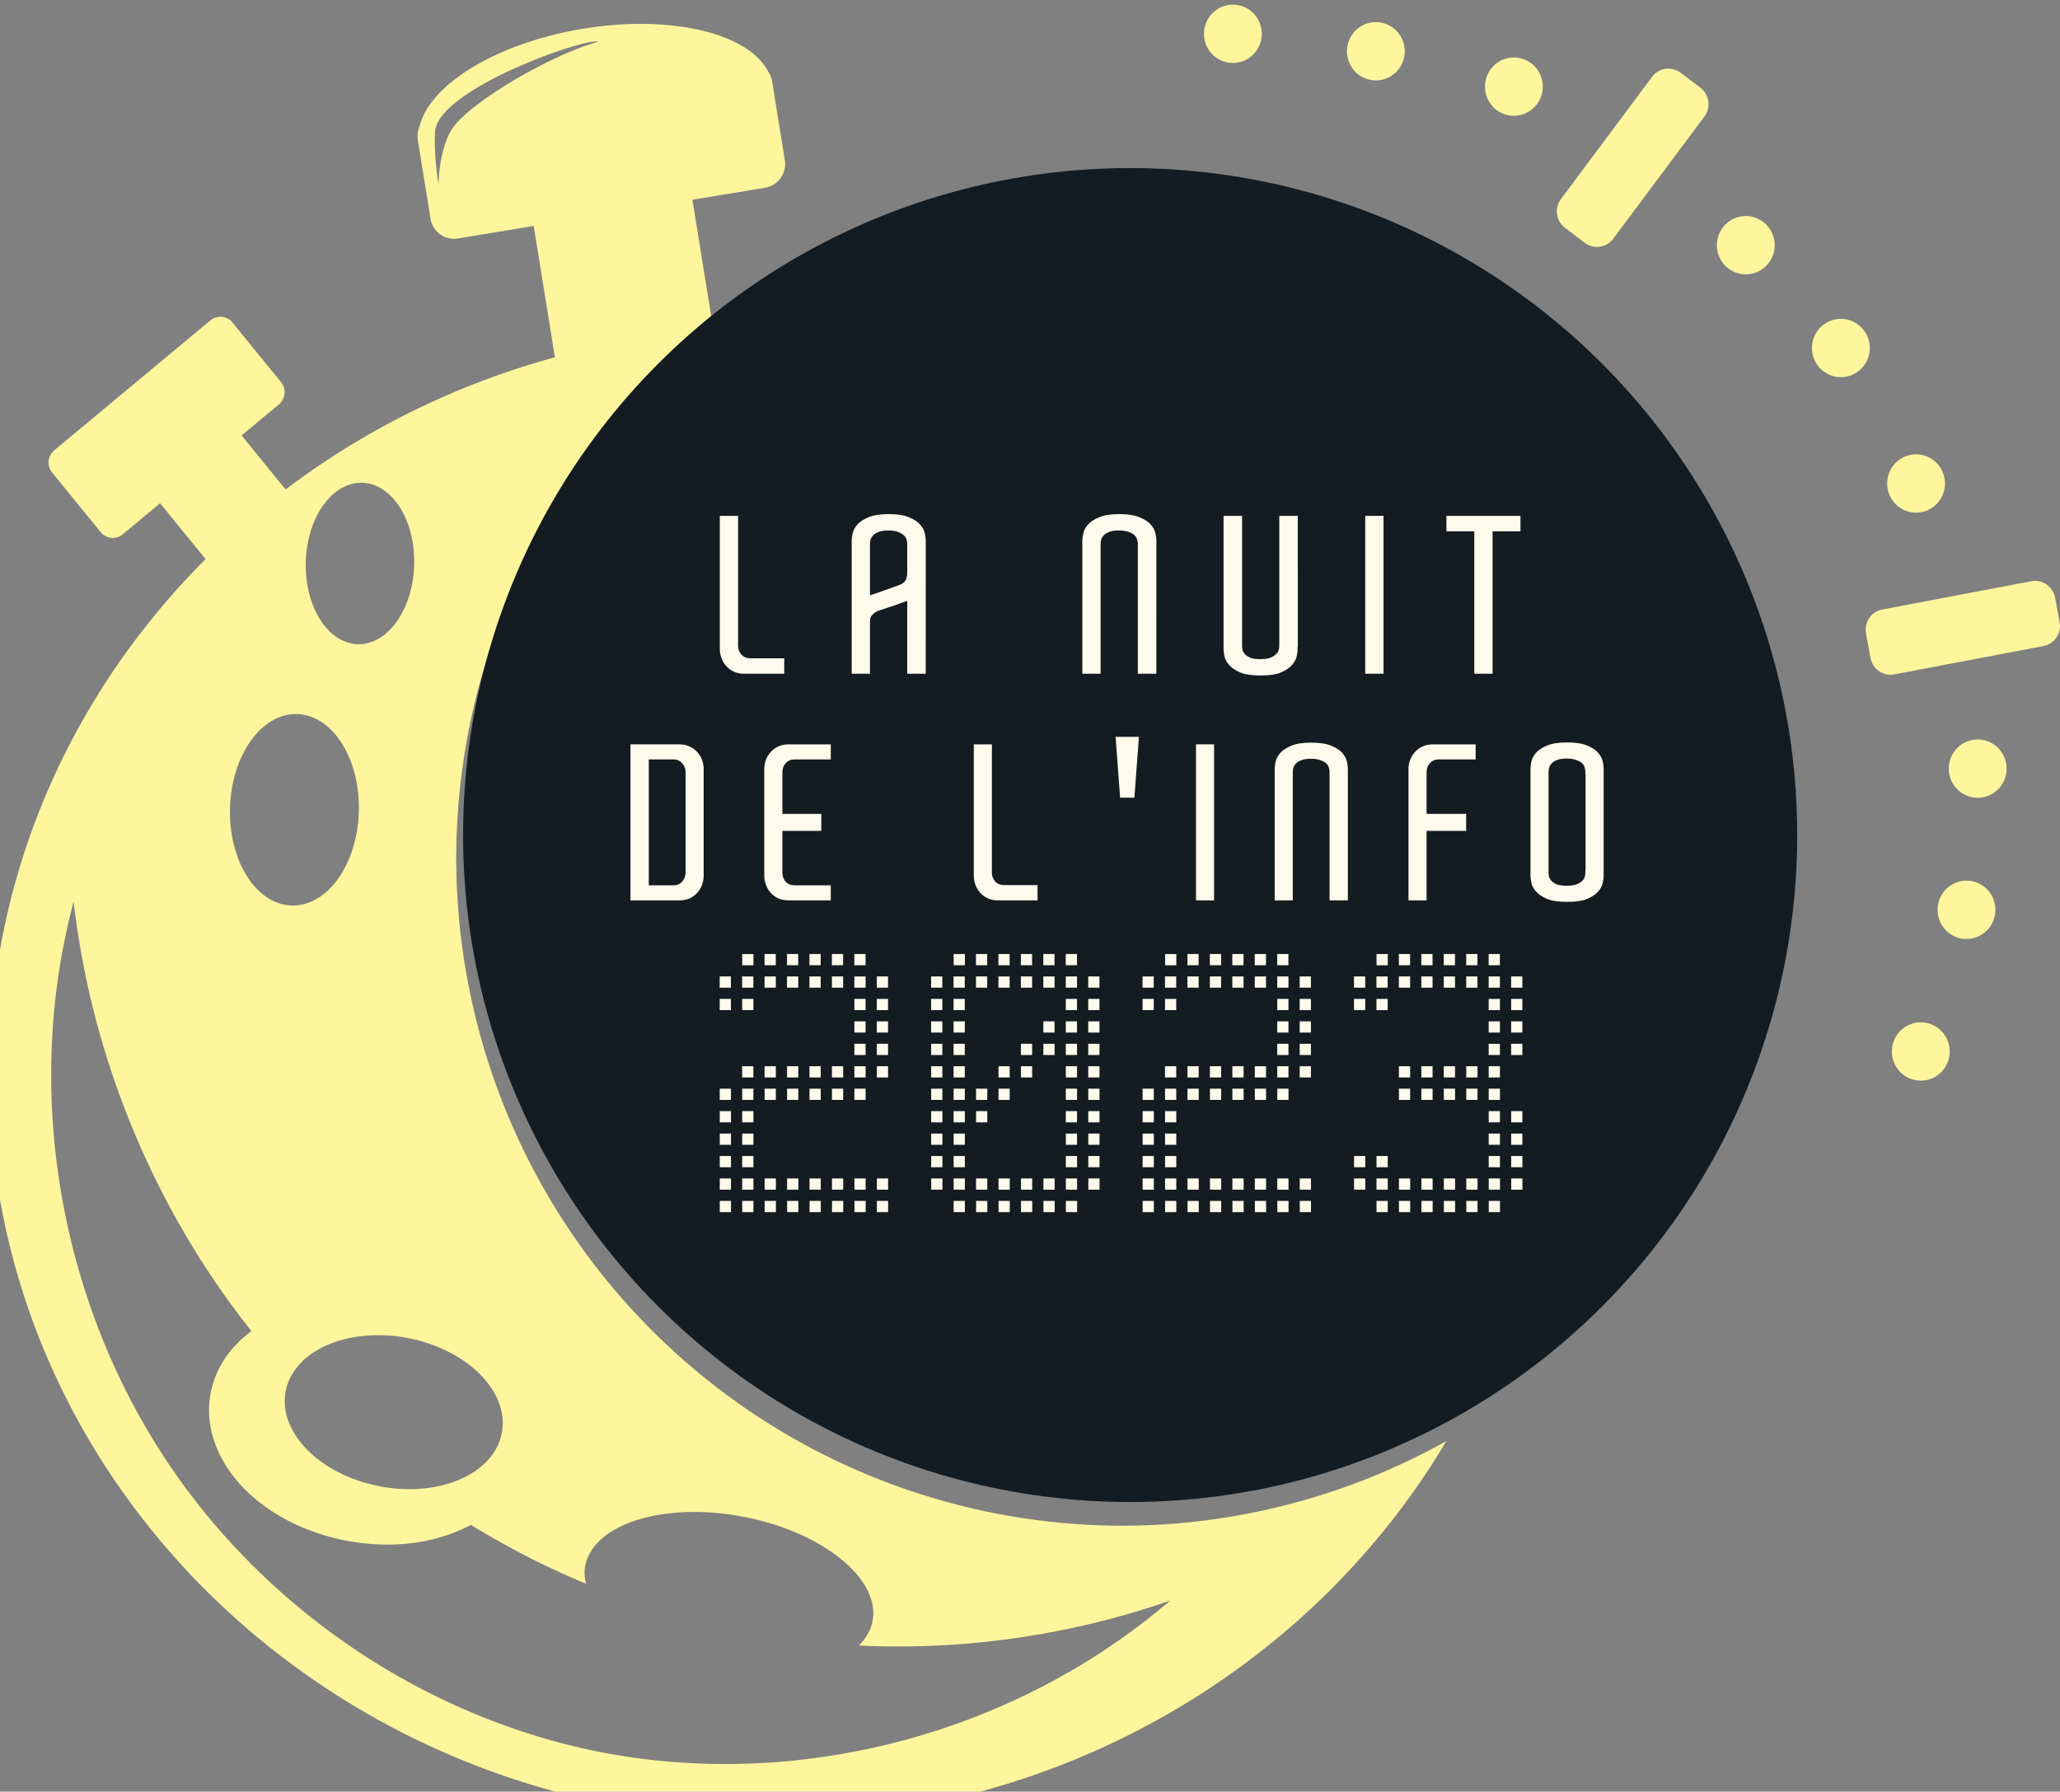 <?xml version="1.0" encoding="UTF-8" standalone="no"?>
<svg
   inkscape:export-ydpi="394.54666"
   inkscape:export-xdpi="394.54666"
   inkscape:export-filename="/Users/celineauzias/Dropbox/artwork/N2I/2020/n2i2020_affiche_hd.png"
   width="660.248"
   height="574.292"
   viewBox="0 0 174.691 151.948"
   version="1.1"
   id="svg1295"
   inkscape:version="1.1.1 (c3084ef, 2021-09-22)"
   sodipodi:docname="N2I2023-couleurs.svg"
   xmlns:inkscape="http://www.inkscape.org/namespaces/inkscape"
   xmlns:sodipodi="http://sodipodi.sourceforge.net/DTD/sodipodi-0.dtd"
   xmlns="http://www.w3.org/2000/svg"
   xmlns:svg="http://www.w3.org/2000/svg"
   xmlns:rdf="http://www.w3.org/1999/02/22-rdf-syntax-ns#"
   xmlns:cc="http://creativecommons.org/ns#"
   xmlns:dc="http://purl.org/dc/elements/1.1/">
  <rect x="0" y="0" width="174.691" height="151.948" fill="#808080" stroke="none"/>
  <defs
     id="defs1289">
    <style
       id="style466654">.cls-1{fill:none}.cls-5{opacity:.45}</style>
    <style
       id="style6517">.cls-1{fill:none}.cls-5{opacity:.45}</style>
  </defs>
  <sodipodi:namedview
     units="px"
     id="base"
     pagecolor="#ffffff"
     bordercolor="#666666"
     borderopacity="1.0"
     inkscape:pageopacity="0.0"
     inkscape:pageshadow="2"
     inkscape:zoom="0.97660736"
     inkscape:cx="383.47038"
     inkscape:cy="300.53019"
     inkscape:document-units="px"
     inkscape:current-layer="layer1"
     inkscape:document-rotation="0"
     showgrid="false"
     inkscape:window-width="1440"
     inkscape:window-height="855"
     inkscape:window-x="0"
     inkscape:window-y="23"
     inkscape:window-maximized="1"
     inkscape:snap-global="false"
     inkscape:pagecheckerboard="0"
     showguides="false"
     fit-margin-top="0"
     fit-margin-left="0"
     fit-margin-right="0"
     fit-margin-bottom="0">
    <inkscape:grid
       type="xygrid"
       id="grid3480"
       originx="-855.663"
       originy="-276.312" />
    <sodipodi:guide
       position="-1874.349,-124.099"
       orientation="1,0"
       id="guide18337" />
  </sodipodi:namedview>
  <g
     inkscape:label="Calque 1"
     inkscape:groupmode="layer"
     id="layer1"
     transform="translate(-855.663,-276.312)">
    <g
       transform="matrix(0.208,-0.173,0.171,0.21,530.078,-599.927)"
       id="g45577"
       style="fill:#fff59d;fill-opacity:1;stroke-width:0.602">
      <path
         id="path45575"
         style="opacity:1;fill:#fff59d;fill-opacity:1;fill-rule:nonzero;stroke:none;stroke-width:7.283;stroke-linecap:round;stroke-linejoin:round;stroke-miterlimit:4;stroke-dasharray:none;stroke-dashoffset:0;stroke-opacity:1"
         d="m -459.957,-289.293 a 18.969,39.471 80.417 0 0 -0.676,0.01 18.969,39.471 80.417 0 0 -11.641,1.098 18.969,39.471 80.417 0 0 -35.654,21.354 c -0.405,0.915 -0.56,1.956 -0.387,3.023 l 2.793,17.24 c 0.471,2.905 3.17,4.861 6.051,4.387 l 16.666,-2.746 4.674,28.844 c -21.833,5.939 -41.887,15.908 -59.23,29.012 l -9.693,-11.865 8.199,-6.809 c 1.479,-1.228 1.687,-3.417 0.469,-4.908 l -10.68,-13.074 c -0.761,-0.932 -1.894,-1.365 -2.998,-1.258 -0.663,0.064 -1.316,0.323 -1.871,0.783 l -34.318,28.508 c -1.479,1.228 -1.689,3.417 -0.471,4.908 l 10.682,13.074 c 1.218,1.491 3.388,1.701 4.867,0.473 l 8.199,-6.809 10.02,12.268 c -29.46,29.398 -47.57,69.25 -47.57,113.133 0,90.371 76.808,163.717 171.441,163.717 63.955,0 119.725,-33.5 149.189,-83.113 a 146.838,146.838 0 0 1 -71.049,18.566 146.838,146.838 0 0 1 -146.838,-146.838 146.838,146.838 0 0 1 20.887,-75.152 c 7.508,-13.947 17.904,-26.599 31.377,-37.145 a 146.838,146.838 0 0 1 0.652,-0.514 c 0.971,-0.75 1.952,-1.491 2.955,-2.219 l 0.281,-0.047 a 146.838,146.838 0 0 1 0.434,-0.303 l -0.025,-0.154 c 0.041,-0.03 0.082,-0.06 0.123,-0.09 -0.046,0 -0.091,0.007 -0.137,0.01 l -4.658,-28.75 15.969,-2.631 c 2.88,-0.475 4.82,-3.195 4.35,-6.1 l -2.689,-16.6 h 0.01 a 18.969,39.471 80.417 0 0 -0.029,-0.117 l -0.084,-0.521 c -0.128,-0.788 -0.423,-1.502 -0.838,-2.121 a 18.969,39.471 80.417 0 0 -28.75,-10.521 z m -9.008,3.855 c 0.13,0.01 0.231,0.029 0.303,0.062 -10.437,2.844 -29.299,13.835 -32.5,19.732 -2.599,4.789 -2.588,11.682 -2.588,11.682 0,0 -1.058,-6.088 -0.787,-11.566 0.456,-9.224 31.552,-20.205 35.572,-19.91 z m -51.545,96.904 c 6.597,0.184 11.71,8.235 11.443,18.018 -0.266,9.782 -5.813,17.611 -12.41,17.428 -6.597,-0.182 -11.712,-8.308 -11.445,-18.09 0.266,-9.782 5.815,-17.537 12.412,-17.355 z m -14.307,50.793 c 7.828,0.217 13.92,9.8 13.604,21.408 -0.317,11.608 -6.924,20.836 -14.752,20.619 -7.828,-0.216 -13.912,-9.798 -13.596,-21.406 0.316,-11.608 6.916,-20.838 14.744,-20.621 z m -49.135,41.156 c 3.986,34.307 17.728,67.403 39.17,94.342 -4.519,3.316 -7.904,7.963 -8.971,13.641 -1.476,7.855 1.911,15.427 7.467,21.02 5.556,5.592 13.369,9.624 22.41,11.352 9.041,1.726 17.775,0.852 24.975,-2.303 0.816,-0.357 1.641,-0.726 2.42,-1.152 8.081,4.955 16.576,9.28 25.316,12.92 -0.295,-1.313 -0.417,-2.574 -0.174,-3.871 1.743,-9.279 17.341,-14.164 34.793,-10.83 17.452,3.333 30.193,13.631 28.449,22.91 -0.38,2.021 -1.446,3.823 -3.014,5.383 23.167,1.096 46.524,-2.252 68.459,-9.854 -33.81,28.992 -80.841,41.617 -124.467,33.396 -38.504,-7.355 -73.714,-30.691 -95.783,-63.346 -22.069,-32.655 -30.728,-74.231 -23.436,-113.057 0.669,-3.545 1.466,-7.063 2.385,-10.551 z m 66.334,95.24 c 2.324,-0.049 4.746,0.149 7.209,0.619 13.133,2.509 22.42,11.819 20.729,20.824 -1.692,9.005 -13.711,14.251 -26.844,11.742 -13.133,-2.509 -22.42,-11.823 -20.729,-20.828 1.375,-7.317 9.566,-12.147 19.635,-12.357 z"
         transform="matrix(1.105,0.91,-0.902,1.096,-714.36,4125.618)" />
    </g>
    <path
       inkscape:connector-curvature="0"
       style="font-style:normal;font-variant:normal;font-weight:normal;font-stretch:normal;font-size:medium;line-height:100%;font-family:DS-Digital;-inkscape-font-specification:DS-Digital;text-align:start;writing-mode:lr-tb;text-anchor:start;fill:#fff59d;fill-opacity:1;stroke:none;stroke-width:0.557;stroke-miterlimit:4;stroke-dasharray:none;stroke-opacity:1"
       d="m 960.213,276.706 a 2.451,2.472 0 0 0 -2.451,2.472 2.451,2.472 0 0 0 2.451,2.472 2.451,2.472 0 0 0 2.452,-2.472 2.451,2.472 0 0 0 -2.452,-2.472 z m 12.124,1.482 a 2.451,2.472 0 0 0 -2.451,2.472 2.451,2.472 0 0 0 2.451,2.472 2.451,2.472 0 0 0 2.451,-2.472 2.451,2.472 0 0 0 -2.451,-2.472 z m 11.704,2.999 a 2.451,2.472 0 0 0 -2.451,2.472 2.451,2.472 0 0 0 2.451,2.472 2.451,2.472 0 0 0 2.451,-2.472 2.451,2.472 0 0 0 -2.451,-2.472 z m 13.027,0.948 c -0.498,0.022 -0.983,0.262 -1.307,0.697 l -7.724,10.356 c -0.577,0.774 -0.424,1.865 0.343,2.447 l 1.665,1.263 c 0.767,0.582 1.85,0.428 2.427,-0.346 l 7.724,-10.356 c 0.577,-0.774 0.424,-1.866 -0.343,-2.448 l -1.665,-1.262 c -0.336,-0.255 -0.732,-0.369 -1.119,-0.351 z m 6.641,12.5 c -1.354,10e-5 -2.451,1.107 -2.451,2.472 1e-4,1.365 1.097,2.471 2.451,2.472 1.354,-5e-5 2.451,-1.107 2.451,-2.472 -10e-5,-1.365 -1.097,-2.471 -2.451,-2.472 z m 8.063,8.721 a 2.451,2.472 0 0 0 -2.451,2.472 2.451,2.472 0 0 0 2.451,2.472 2.451,2.472 0 0 0 2.452,-2.472 2.451,2.472 0 0 0 -2.452,-2.472 z m 6.377,11.489 a 2.451,2.472 0 0 0 -2.451,2.472 2.451,2.472 0 0 0 2.451,2.472 2.451,2.472 0 0 0 2.451,-2.472 2.451,2.472 0 0 0 -2.451,-2.472 z m 10.114,10.732 c -0.115,-0.003 -0.233,0.008 -0.351,0.031 l -12.628,2.399 c -0.944,0.179 -1.56,1.09 -1.382,2.041 l 0.386,2.064 c 0.178,0.952 1.081,1.573 2.024,1.394 l 12.628,-2.399 c 0.944,-0.179 1.56,-1.09 1.382,-2.041 l -0.386,-2.064 c -0.155,-0.833 -0.866,-1.412 -1.674,-1.424 z m -4.89,13.45 a 2.451,2.472 0 0 0 -2.451,2.472 2.451,2.472 0 0 0 2.451,2.472 2.451,2.472 0 0 0 2.452,-2.472 2.451,2.472 0 0 0 -2.452,-2.472 z m -0.949,11.976 a 2.451,2.472 0 0 0 -2.451,2.472 2.451,2.472 0 0 0 2.451,2.472 2.451,2.472 0 0 0 2.452,-2.472 2.451,2.472 0 0 0 -2.452,-2.472 z m -3.874,12.014 a 2.451,2.472 0 0 0 -2.451,2.472 2.451,2.472 0 0 0 2.451,2.472 2.451,2.472 0 0 0 2.451,-2.472 2.451,2.472 0 0 0 -2.451,-2.472 z"
       id="path45581" />
    <g
       id="g1458">
      <circle
         style="fill:#141c22;fill-opacity:1;stroke:none;stroke-width:0.182;stroke-linecap:round;stroke-linejoin:round;stroke-miterlimit:4;stroke-dasharray:none;stroke-opacity:0.453"
         id="circle45589"
         cx="105.184"
         cy="-82.883"
         r="38.851"
         transform="matrix(1.456,0,0,1.456,798.353,467.811)" />
      <g
         id="g45617"
         style="fill:#fefaec;fill-opacity:1"
         transform="matrix(0.921,0,0,0.921,839.158,224.033)">
        <g
           aria-label="LA NUIT"
           id="text45599"
           style="font-size:20.052px;line-height:0.95;font-family:Aldo;-inkscape-font-specification:'Aldo, Normal';text-align:center;letter-spacing:4.233px;text-anchor:middle;stroke-width:0.418">
          <path
             d="m 90.132,117.381 v 1.424 h -3.669 q -0.582,0 -1.003,-0.201 -0.421,-0.221 -0.702,-0.541 -0.281,-0.341 -0.421,-0.742 -0.14,-0.401 -0.14,-0.782 v -0.521 -11.75 h 1.684 v 11.75 0.201 q 0,0.481 0.301,0.822 0.321,0.341 0.842,0.341 h 1.203 z"
             id="path4718" />
          <path
             d="m 103.158,118.805 h -1.704 v -6.717 q -0.04,0.02 -0.441,0.16 -0.381,0.14 -0.842,0.301 l -1.203,0.401 q -0.241,0.06 -0.461,0.201 -0.18,0.12 -0.341,0.321 -0.14,0.18 -0.14,0.481 v 0.02 4.832 h -1.684 v -12.272 q 0,-0.221 0.08,-0.622 0.08,-0.421 0.421,-0.822 0.341,-0.401 1.023,-0.682 0.682,-0.301 1.885,-0.301 1.203,0 1.885,0.301 0.682,0.281 1.023,0.682 0.341,0.401 0.421,0.822 0.08,0.401 0.08,0.622 z m -5.133,-7.219 q 0.18,-0.06 0.602,-0.201 0.421,-0.16 0.842,-0.301 0.441,-0.16 0.782,-0.281 0.361,-0.12 0.401,-0.14 0.521,-0.18 0.662,-0.501 0.14,-0.321 0.14,-0.582 v -2.747 q 0,-0.18 -0.06,-0.381 -0.06,-0.221 -0.261,-0.401 -0.18,-0.18 -0.521,-0.301 -0.341,-0.14 -0.922,-0.14 -0.541,0 -0.882,0.14 -0.321,0.12 -0.501,0.321 -0.18,0.201 -0.241,0.421 -0.04,0.201 -0.04,0.381 v 4.712 z"
             id="path4720" />
          <path
             d="m 124.392,118.805 h -1.704 v -11.75 -0.221 q 0,-0.18 -0.06,-0.381 -0.06,-0.221 -0.241,-0.401 -0.18,-0.18 -0.541,-0.301 -0.341,-0.14 -0.922,-0.14 -0.541,0 -0.882,0.14 -0.321,0.12 -0.501,0.321 -0.18,0.201 -0.241,0.421 -0.04,0.201 -0.04,0.381 v 0.18 11.75 h -1.684 v -11.75 -0.521 q 0,-0.221 0.08,-0.622 0.08,-0.421 0.421,-0.822 0.341,-0.401 1.023,-0.682 0.682,-0.301 1.885,-0.301 1.203,0 1.885,0.301 0.682,0.281 1.023,0.682 0.341,0.401 0.421,0.822 0.08,0.401 0.08,0.622 v 0.241 z"
             id="path4722" />
          <path
             d="m 137.418,116.338 h -0.02 v 0.201 q 0,0.241 -0.08,0.642 -0.08,0.401 -0.421,0.802 -0.341,0.401 -1.023,0.702 -0.682,0.281 -1.885,0.281 -1.203,0 -1.885,-0.281 -0.682,-0.301 -1.023,-0.702 -0.341,-0.401 -0.421,-0.802 -0.08,-0.421 -0.08,-0.642 v -0.501 -11.77 h 1.704 v 11.77 0.18 q 0,0.18 0.04,0.401 0.06,0.201 0.241,0.401 0.18,0.18 0.501,0.321 0.341,0.12 0.882,0.12 0.582,0 0.922,-0.12 0.341,-0.14 0.521,-0.321 0.201,-0.18 0.261,-0.381 0.06,-0.221 0.06,-0.381 v -0.221 -11.77 h 1.704 z"
             id="path4724" />
          <path
             d="m 143.626,118.805 v -14.537 h 1.684 v 14.537 z"
             id="path4726" />
          <path
             d="m 157.918,105.691 h -2.567 v 13.114 H 153.667 v -13.114 h -2.567 v -1.424 h 1.424 5.394 z"
             id="path4728" />
        </g>
        <g
           aria-label=" DE L'INFO"
           id="text45605"
           style="font-size:19.818px;line-height:0.95;font-family:Aldo;-inkscape-font-specification:'Aldo, Normal';text-align:center;letter-spacing:3.648px;text-anchor:middle;stroke-width:0.379">
          <path
             d="m 82.711,136.92 v 0.515 q 0,0.377 -0.139,0.773 -0.139,0.396 -0.416,0.733 -0.277,0.317 -0.694,0.535 -0.416,0.198 -0.991,0.198 h -3.508 -0.04 -0.951 v -14.368 h 1.685 2.814 q 0.575,0 0.991,0.218 0.416,0.198 0.694,0.535 0.277,0.317 0.416,0.713 0.139,0.396 0.139,0.773 v 0.515 z M 81.047,128.061 v -0.178 q 0,-0.495 -0.317,-0.832 -0.297,-0.357 -0.813,-0.357 h -1.189 -1.07 v 11.593 h 1.07 1.189 q 0.515,0 0.813,-0.337 0.317,-0.357 0.317,-0.832 v -0.198 z"
             id="path4682" />
          <path
             d="m 94.415,139.674 h -3.884 q -0.575,0 -0.991,-0.198 -0.416,-0.218 -0.694,-0.535 -0.277,-0.337 -0.416,-0.733 -0.139,-0.396 -0.139,-0.773 v -0.515 -8.859 -0.515 q 0,-0.377 0.139,-0.773 0.139,-0.396 0.416,-0.713 0.277,-0.337 0.694,-0.535 0.416,-0.218 0.991,-0.218 h 3.884 v 1.387 h -2.14 -1.189 q -0.515,0 -0.832,0.357 -0.297,0.337 -0.297,0.832 v 0.178 3.646 h 3.587 v 1.566 h -3.587 v 3.646 0.198 q 0,0.476 0.297,0.832 0.317,0.337 0.832,0.337 h 1.189 2.14 z"
             id="path4684" />
          <path
             d="m 113.452,138.267 v 1.407 h -3.627 q -0.575,0 -0.991,-0.198 -0.416,-0.218 -0.694,-0.535 -0.277,-0.337 -0.416,-0.733 -0.139,-0.396 -0.139,-0.773 v -0.515 -11.613 h 1.665 v 11.613 0.198 q 0,0.476 0.297,0.813 0.317,0.337 0.832,0.337 h 1.189 z"
             id="path4686" />
          <path
             d="m 122.787,124.618 -0.416,5.603 h -1.316 l -0.416,-5.603 z"
             id="path4688" />
          <path
             d="m 128.042,139.674 v -14.368 h 1.665 v 14.368 z"
             id="path4690" />
          <path
             d="m 142.027,139.674 h -1.685 v -11.613 -0.218 q 0,-0.178 -0.059,-0.377 -0.059,-0.218 -0.238,-0.396 -0.178,-0.178 -0.535,-0.297 -0.337,-0.139 -0.912,-0.139 -0.535,0 -0.872,0.139 -0.317,0.119 -0.495,0.317 -0.178,0.198 -0.238,0.416 -0.04,0.198 -0.04,0.377 v 0.178 11.613 h -1.665 v -11.613 -0.515 q 0,-0.218 0.079,-0.614 0.079,-0.416 0.416,-0.813 0.337,-0.396 1.011,-0.674 0.674,-0.297 1.863,-0.297 1.189,0 1.863,0.297 0.674,0.277 1.011,0.674 0.337,0.396 0.416,0.813 0.079,0.396 0.079,0.614 v 0.238 z"
             id="path4692" />
          <path
             d="m 149.272,131.708 h 3.646 v 1.566 h -3.646 v 6.401 h -1.665 v -11.613 -0.515 q 0,-0.377 0.139,-0.773 0.139,-0.396 0.416,-0.713 0.277,-0.337 0.694,-0.535 0.436,-0.218 0.991,-0.218 h 3.944 v 1.387 h -2.18 -1.209 q -0.515,0 -0.832,0.357 -0.297,0.337 -0.297,0.832 v 0.178 z"
             id="path4694" />
          <path
             d="m 165.579,137.217 v 0.198 q 0,0.238 -0.079,0.634 -0.079,0.396 -0.416,0.793 -0.337,0.396 -1.011,0.694 -0.674,0.277 -1.863,0.277 -1.189,0 -1.863,-0.277 -0.674,-0.297 -1.011,-0.694 -0.337,-0.396 -0.416,-0.793 -0.079,-0.416 -0.079,-0.634 v -0.495 -8.878 -0.515 q 0,-0.218 0.079,-0.614 0.079,-0.416 0.416,-0.813 0.337,-0.396 1.011,-0.674 0.674,-0.297 1.863,-0.297 1.189,0 1.863,0.297 0.674,0.277 1.011,0.674 0.337,0.396 0.416,0.813 0.079,0.396 0.079,0.614 v 0.198 z m -1.685,-0.297 h 0.02 v -8.878 h -0.02 v -0.218 q 0,-0.178 -0.059,-0.377 -0.059,-0.218 -0.238,-0.396 -0.178,-0.178 -0.535,-0.297 -0.337,-0.139 -0.912,-0.139 -0.535,0 -0.872,0.139 -0.317,0.119 -0.495,0.317 -0.178,0.198 -0.238,0.416 -0.04,0.198 -0.04,0.377 v 0.178 8.878 0.178 q 0,0.178 0.04,0.396 0.059,0.198 0.238,0.396 0.178,0.178 0.495,0.317 0.337,0.119 0.872,0.119 0.575,0 0.912,-0.119 0.357,-0.139 0.535,-0.317 0.178,-0.178 0.238,-0.377 0.059,-0.218 0.059,-0.377 z"
             id="path4696" />
        </g>
        <g
           aria-label="2023"
           id="g45615"
           style="font-size:20.666px;line-height:1.25;font-family:'Advanced Dot Digital-7';-inkscape-font-specification:'Advanced Dot Digital-7, Normal';text-align:center;letter-spacing:0.861px;text-anchor:middle;fill:#fefaec;fill-opacity:1;stroke-width:0.431"
           transform="translate(0,0.574)">
          <path
             d="m 86.263,144.043 h 1.033 v 1.033 h -1.033 z m 12.399,22.732 h 1.033 v 1.033 h -1.033 z m -2.067,0 h 1.033 v 1.033 h -1.033 z m -2.067,0 h 1.033 v 1.033 h -1.033 z m -2.067,0 h 1.033 v 1.033 h -1.033 z m -2.067,0 h 1.033 v 1.033 h -1.033 z m -2.067,0 h 1.033 v 1.033 h -1.033 z m -2.067,0 h 1.033 v 1.033 h -1.033 z m -2.067,0 h 1.033 v 1.033 h -1.033 z m 14.466,-2.067 h 1.033 v 1.033 h -1.033 z m -2.067,0 h 1.033 v 1.033 h -1.033 z m -2.067,0 h 1.033 v 1.033 h -1.033 z m -2.067,0 h 1.033 v 1.033 h -1.033 z m -2.067,0 h 1.033 v 1.033 h -1.033 z m -2.067,0 h 1.033 v 1.033 h -1.033 z m -2.067,0 h 1.033 v 1.033 h -1.033 z m -2.067,0 h 1.033 v 1.033 h -1.033 z m 2.067,-2.067 h 1.033 v 1.033 h -1.033 z m -2.067,0 h 1.033 v 1.033 h -1.033 z m 2.067,-2.067 h 1.033 v 1.033 h -1.033 z m -2.067,0 h 1.033 v 1.033 h -1.033 z m 2.067,-2.067 h 1.033 v 1.033 h -1.033 z m -2.067,0 h 1.033 v 1.033 h -1.033 z m 12.399,-2.067 h 1.033 v 1.033 h -1.033 z m -2.067,0 h 1.033 v 1.033 h -1.033 z m -2.067,0 h 1.033 v 1.033 h -1.033 z m -2.067,0 h 1.033 v 1.033 h -1.033 z m -2.067,0 h 1.033 v 1.033 h -1.033 z m -2.067,0 h 1.033 v 1.033 h -1.033 z m -2.067,0 h 1.033 v 1.033 h -1.033 z m 14.466,-2.067 h 1.033 v 1.033 h -1.033 z m -2.067,0 h 1.033 v 1.033 h -1.033 z m -2.067,0 h 1.033 v 1.033 h -1.033 z m -2.067,0 h 1.033 v 1.033 h -1.033 z m -2.067,0 h 1.033 v 1.033 h -1.033 z m -2.067,0 h 1.033 v 1.033 h -1.033 z m -2.067,0 h 1.033 v 1.033 h -1.033 z m 12.399,-2.067 h 1.033 v 1.033 h -1.033 z m -2.067,0 h 1.033 v 1.033 h -1.033 z m 2.067,-2.067 h 1.033 v 1.033 h -1.033 z m -2.067,0 h 1.033 v 1.033 h -1.033 z m 2.067,-2.067 h 1.033 v 1.033 h -1.033 z m -2.067,0 h 1.033 v 1.033 h -1.033 z m -10.333,0 h 1.033 v 1.033 h -1.033 z m -2.067,0 h 1.033 v 1.033 h -1.033 z m 14.466,-2.067 h 1.033 v 1.033 h -1.033 z m -2.067,0 h 1.033 v 1.033 h -1.033 z m -2.067,0 h 1.033 v 1.033 h -1.033 z m -2.067,0 h 1.033 v 1.033 h -1.033 z m -2.067,0 h 1.033 v 1.033 h -1.033 z m -2.067,0 h 1.033 v 1.033 h -1.033 z m -2.067,0 h 1.033 v 1.033 h -1.033 z m -2.067,0 h 1.033 v 1.033 h -1.033 z m 12.399,-2.067 h 1.033 v 1.033 h -1.033 z m -2.067,0 h 1.033 v 1.033 h -1.033 z m -2.067,0 h 1.033 v 1.033 h -1.033 z m -2.067,0 h 1.033 v 1.033 h -1.033 z m -2.067,0 h 1.033 v 1.033 h -1.033 z"
             id="path45607"
             style="fill:#fefaec;fill-opacity:1" />
          <path
             d="m 105.731,144.043 h 1.033 v 1.033 h -1.033 z m 10.333,22.732 h 1.033 v 1.033 h -1.033 z m -2.067,0 h 1.033 v 1.033 h -1.033 z m -2.067,0 h 1.033 v 1.033 h -1.033 z m -2.067,0 h 1.033 v 1.033 h -1.033 z m -2.067,0 h 1.033 v 1.033 h -1.033 z m -2.067,0 h 1.033 v 1.033 h -1.033 z m 12.399,-2.067 h 1.033 v 1.033 h -1.033 z m -2.067,0 h 1.033 v 1.033 h -1.033 z m -2.067,0 h 1.033 v 1.033 h -1.033 z m -2.067,0 h 1.033 v 1.033 h -1.033 z m -2.067,0 h 1.033 v 1.033 h -1.033 z m -2.067,0 h 1.033 v 1.033 h -1.033 z m -2.067,0 h 1.033 v 1.033 h -1.033 z m -2.067,0 h 1.033 v 1.033 h -1.033 z m 14.466,-2.067 h 1.033 v 1.033 h -1.033 z m -2.067,0 h 1.033 v 1.033 h -1.033 z m -10.333,0 h 1.033 v 1.033 h -1.033 z m -2.067,0 h 1.033 v 1.033 h -1.033 z m 14.466,-2.067 h 1.033 v 1.033 h -1.033 z m -2.067,0 h 1.033 v 1.033 h -1.033 z m -10.333,0 h 1.033 v 1.033 h -1.033 z m -2.067,0 h 1.033 v 1.033 h -1.033 z m 14.466,-2.067 h 1.033 v 1.033 h -1.033 z m -2.067,0 h 1.033 v 1.033 h -1.033 z m -8.266,0 h 1.033 v 1.033 h -1.033 z m -2.067,0 h 1.033 v 1.033 h -1.033 z m -2.067,0 h 1.033 v 1.033 h -1.033 z m 14.466,-2.067 h 1.033 v 1.033 h -1.033 z m -2.067,0 h 1.033 v 1.033 h -1.033 z m -6.2,0 h 1.033 v 1.033 h -1.033 z m -2.067,0 h 1.033 v 1.033 h -1.033 z m -2.067,0 h 1.033 v 1.033 h -1.033 z m -2.067,0 h 1.033 v 1.033 h -1.033 z m 14.466,-2.067 h 1.033 v 1.033 h -1.033 z m -2.067,0 h 1.033 v 1.033 h -1.033 z m -4.133,0 h 1.033 v 1.033 h -1.033 z m -2.067,0 h 1.033 v 1.033 h -1.033 z m -4.133,0 h 1.033 v 1.033 h -1.033 z m -2.067,0 h 1.033 v 1.033 h -1.033 z m 14.466,-2.067 h 1.033 v 1.033 h -1.033 z m -2.067,0 h 1.033 v 1.033 h -1.033 z m -2.067,0 h 1.033 v 1.033 h -1.033 z m -2.067,0 h 1.033 v 1.033 h -1.033 z m -6.2,0 h 1.033 v 1.033 h -1.033 z m -2.067,0 h 1.033 v 1.033 h -1.033 z m 14.466,-2.067 h 1.033 v 1.033 h -1.033 z m -2.067,0 h 1.033 v 1.033 h -1.033 z m -2.067,0 h 1.033 v 1.033 h -1.033 z m -8.266,0 h 1.033 v 1.033 h -1.033 z m -2.067,0 h 1.033 v 1.033 h -1.033 z m 14.466,-2.067 h 1.033 v 1.033 h -1.033 z m -2.067,0 h 1.033 v 1.033 h -1.033 z m -10.333,0 h 1.033 v 1.033 h -1.033 z m -2.067,0 h 1.033 v 1.033 h -1.033 z m 14.466,-2.067 h 1.033 v 1.033 h -1.033 z m -2.067,0 h 1.033 v 1.033 h -1.033 z m -2.067,0 h 1.033 v 1.033 h -1.033 z m -2.067,0 h 1.033 v 1.033 h -1.033 z m -2.067,0 h 1.033 v 1.033 h -1.033 z m -2.067,0 h 1.033 v 1.033 h -1.033 z m -2.067,0 h 1.033 v 1.033 h -1.033 z m -2.067,0 h 1.033 v 1.033 h -1.033 z m 12.399,-2.067 h 1.033 v 1.033 h -1.033 z m -2.067,0 h 1.033 v 1.033 h -1.033 z m -2.067,0 h 1.033 v 1.033 h -1.033 z m -2.067,0 h 1.033 v 1.033 h -1.033 z m -2.067,0 h 1.033 v 1.033 h -1.033 z"
             id="path45609"
             style="fill:#fefaec;fill-opacity:1" />
          <path
             d="m 125.199,144.043 h 1.033 v 1.033 h -1.033 z m 12.399,22.732 h 1.033 v 1.033 h -1.033 z m -2.067,0 h 1.033 v 1.033 h -1.033 z m -2.067,0 h 1.033 v 1.033 h -1.033 z m -2.067,0 h 1.033 v 1.033 h -1.033 z m -2.067,0 h 1.033 v 1.033 h -1.033 z m -2.067,0 h 1.033 v 1.033 h -1.033 z m -2.067,0 h 1.033 v 1.033 h -1.033 z m -2.067,0 h 1.033 v 1.033 h -1.033 z m 14.466,-2.067 h 1.033 v 1.033 h -1.033 z m -2.067,0 h 1.033 v 1.033 h -1.033 z m -2.067,0 h 1.033 v 1.033 h -1.033 z m -2.067,0 h 1.033 v 1.033 h -1.033 z m -2.067,0 h 1.033 v 1.033 h -1.033 z m -2.067,0 h 1.033 v 1.033 h -1.033 z m -2.067,0 h 1.033 v 1.033 h -1.033 z m -2.067,0 h 1.033 v 1.033 h -1.033 z m 2.067,-2.067 h 1.033 v 1.033 h -1.033 z m -2.067,0 h 1.033 v 1.033 h -1.033 z m 2.067,-2.067 h 1.033 v 1.033 h -1.033 z m -2.067,0 h 1.033 v 1.033 h -1.033 z m 2.067,-2.067 h 1.033 v 1.033 h -1.033 z m -2.067,0 h 1.033 v 1.033 h -1.033 z m 12.399,-2.067 h 1.033 v 1.033 h -1.033 z m -2.067,0 h 1.033 v 1.033 h -1.033 z m -2.067,0 h 1.033 v 1.033 h -1.033 z m -2.067,0 h 1.033 v 1.033 h -1.033 z m -2.067,0 h 1.033 v 1.033 h -1.033 z m -2.067,0 h 1.033 v 1.033 h -1.033 z m -2.067,0 h 1.033 v 1.033 h -1.033 z m 14.466,-2.067 h 1.033 v 1.033 h -1.033 z m -2.067,0 h 1.033 v 1.033 h -1.033 z m -2.067,0 h 1.033 v 1.033 h -1.033 z m -2.067,0 h 1.033 v 1.033 h -1.033 z m -2.067,0 h 1.033 v 1.033 h -1.033 z m -2.067,0 h 1.033 v 1.033 h -1.033 z m -2.067,0 h 1.033 v 1.033 h -1.033 z m 12.399,-2.067 h 1.033 v 1.033 h -1.033 z m -2.067,0 h 1.033 v 1.033 h -1.033 z m 2.067,-2.067 h 1.033 v 1.033 h -1.033 z m -2.067,0 h 1.033 v 1.033 h -1.033 z m 2.067,-2.067 h 1.033 v 1.033 h -1.033 z m -2.067,0 h 1.033 v 1.033 h -1.033 z m -10.333,0 h 1.033 v 1.033 h -1.033 z m -2.067,0 h 1.033 v 1.033 h -1.033 z m 14.466,-2.067 h 1.033 v 1.033 h -1.033 z m -2.067,0 h 1.033 v 1.033 h -1.033 z m -2.067,0 h 1.033 v 1.033 h -1.033 z m -2.067,0 h 1.033 v 1.033 h -1.033 z m -2.067,0 h 1.033 v 1.033 h -1.033 z m -2.067,0 h 1.033 v 1.033 h -1.033 z m -2.067,0 h 1.033 v 1.033 h -1.033 z m -2.067,0 h 1.033 v 1.033 h -1.033 z m 12.399,-2.067 h 1.033 v 1.033 h -1.033 z m -2.067,0 h 1.033 v 1.033 h -1.033 z m -2.067,0 h 1.033 v 1.033 h -1.033 z m -2.067,0 h 1.033 v 1.033 h -1.033 z m -2.067,0 h 1.033 v 1.033 h -1.033 z"
             id="path45611"
             style="fill:#fefaec;fill-opacity:1" />
          <path
             d="m 144.667,144.043 h 1.033 v 1.033 h -1.033 z m 10.333,22.732 h 1.033 v 1.033 h -1.033 z m -2.067,0 h 1.033 v 1.033 h -1.033 z m -2.067,0 h 1.033 v 1.033 h -1.033 z m -2.067,0 h 1.033 v 1.033 h -1.033 z m -2.067,0 h 1.033 v 1.033 h -1.033 z m -2.067,0 h 1.033 v 1.033 h -1.033 z m 12.399,-2.067 h 1.033 v 1.033 h -1.033 z m -2.067,0 h 1.033 v 1.033 h -1.033 z m -2.067,0 h 1.033 v 1.033 h -1.033 z m -2.067,0 h 1.033 v 1.033 h -1.033 z m -2.067,0 h 1.033 v 1.033 h -1.033 z m -2.067,0 h 1.033 v 1.033 h -1.033 z m -2.067,0 h 1.033 v 1.033 h -1.033 z m -2.067,0 h 1.033 v 1.033 h -1.033 z m 14.466,-2.067 h 1.033 v 1.033 h -1.033 z m -2.067,0 h 1.033 v 1.033 h -1.033 z m -10.333,0 h 1.033 v 1.033 h -1.033 z m -2.067,0 h 1.033 v 1.033 h -1.033 z m 14.466,-2.067 h 1.033 v 1.033 h -1.033 z m -2.067,0 h 1.033 v 1.033 h -1.033 z m 2.067,-2.067 h 1.033 v 1.033 h -1.033 z m -2.067,0 h 1.033 v 1.033 h -1.033 z m 0,-2.067 h 1.033 v 1.033 h -1.033 z m -2.067,0 h 1.033 v 1.033 h -1.033 z m -2.067,0 h 1.033 v 1.033 h -1.033 z m -2.067,0 h 1.033 v 1.033 h -1.033 z m -2.067,0 h 1.033 v 1.033 h -1.033 z m 8.266,-2.067 h 1.033 v 1.033 h -1.033 z m -2.067,0 h 1.033 v 1.033 h -1.033 z m -2.067,0 h 1.033 v 1.033 h -1.033 z m -2.067,0 h 1.033 v 1.033 h -1.033 z m -2.067,0 h 1.033 v 1.033 h -1.033 z m 10.333,-2.067 h 1.033 v 1.033 h -1.033 z m -2.067,0 h 1.033 v 1.033 h -1.033 z m 2.067,-2.067 h 1.033 v 1.033 h -1.033 z m -2.067,0 h 1.033 v 1.033 h -1.033 z m 2.067,-2.067 h 1.033 v 1.033 h -1.033 z m -2.067,0 h 1.033 v 1.033 h -1.033 z m -10.333,0 h 1.033 v 1.033 h -1.033 z m -2.067,0 h 1.033 v 1.033 h -1.033 z m 14.466,-2.067 h 1.033 v 1.033 h -1.033 z m -2.067,0 h 1.033 v 1.033 h -1.033 z m -2.067,0 h 1.033 v 1.033 h -1.033 z m -2.067,0 h 1.033 v 1.033 h -1.033 z m -2.067,0 h 1.033 v 1.033 h -1.033 z m -2.067,0 h 1.033 v 1.033 h -1.033 z m -2.067,0 h 1.033 v 1.033 h -1.033 z m -2.067,0 h 1.033 v 1.033 h -1.033 z m 12.399,-2.067 h 1.033 v 1.033 h -1.033 z m -2.067,0 h 1.033 v 1.033 h -1.033 z m -2.067,0 h 1.033 v 1.033 h -1.033 z m -2.067,0 h 1.033 v 1.033 h -1.033 z m -2.067,0 h 1.033 v 1.033 h -1.033 z"
             id="path45613"
             style="fill:#fefaec;fill-opacity:1" />
        </g>
      </g>
    </g>
  </g>
  <style
     type="text/css"
     id="style203371">
	.st0{fill:#17182D;}
	.st1{fill:#23253A;}
	.st2{fill:#2C2E42;}
	.st3{fill:#D0110E;}
	.st4{fill:#FEDC25;}
	.st5{fill:#FDBC1D;}
	.st6{fill:#F9DE6B;}
	.st7{fill:#F9E491;}
	.st8{fill:#212333;}
	.st9{fill:#EA365D;}
	.st10{fill:#FF4061;}
	.st11{fill:#F3AA65;}
	.st12{fill:#C17842;}
	.st13{fill:#FABD86;}
	.st14{fill:#935C3E;}
	.st15{fill:#444444;}
	.st16{fill:#333333;}
	.st17{fill:#4D4D4D;}
	.st18{fill:#FFFFFF;}
	.st19{fill:#EFDDDB;}
	.st20{fill:#F9F8F7;}
</style>
</svg>

